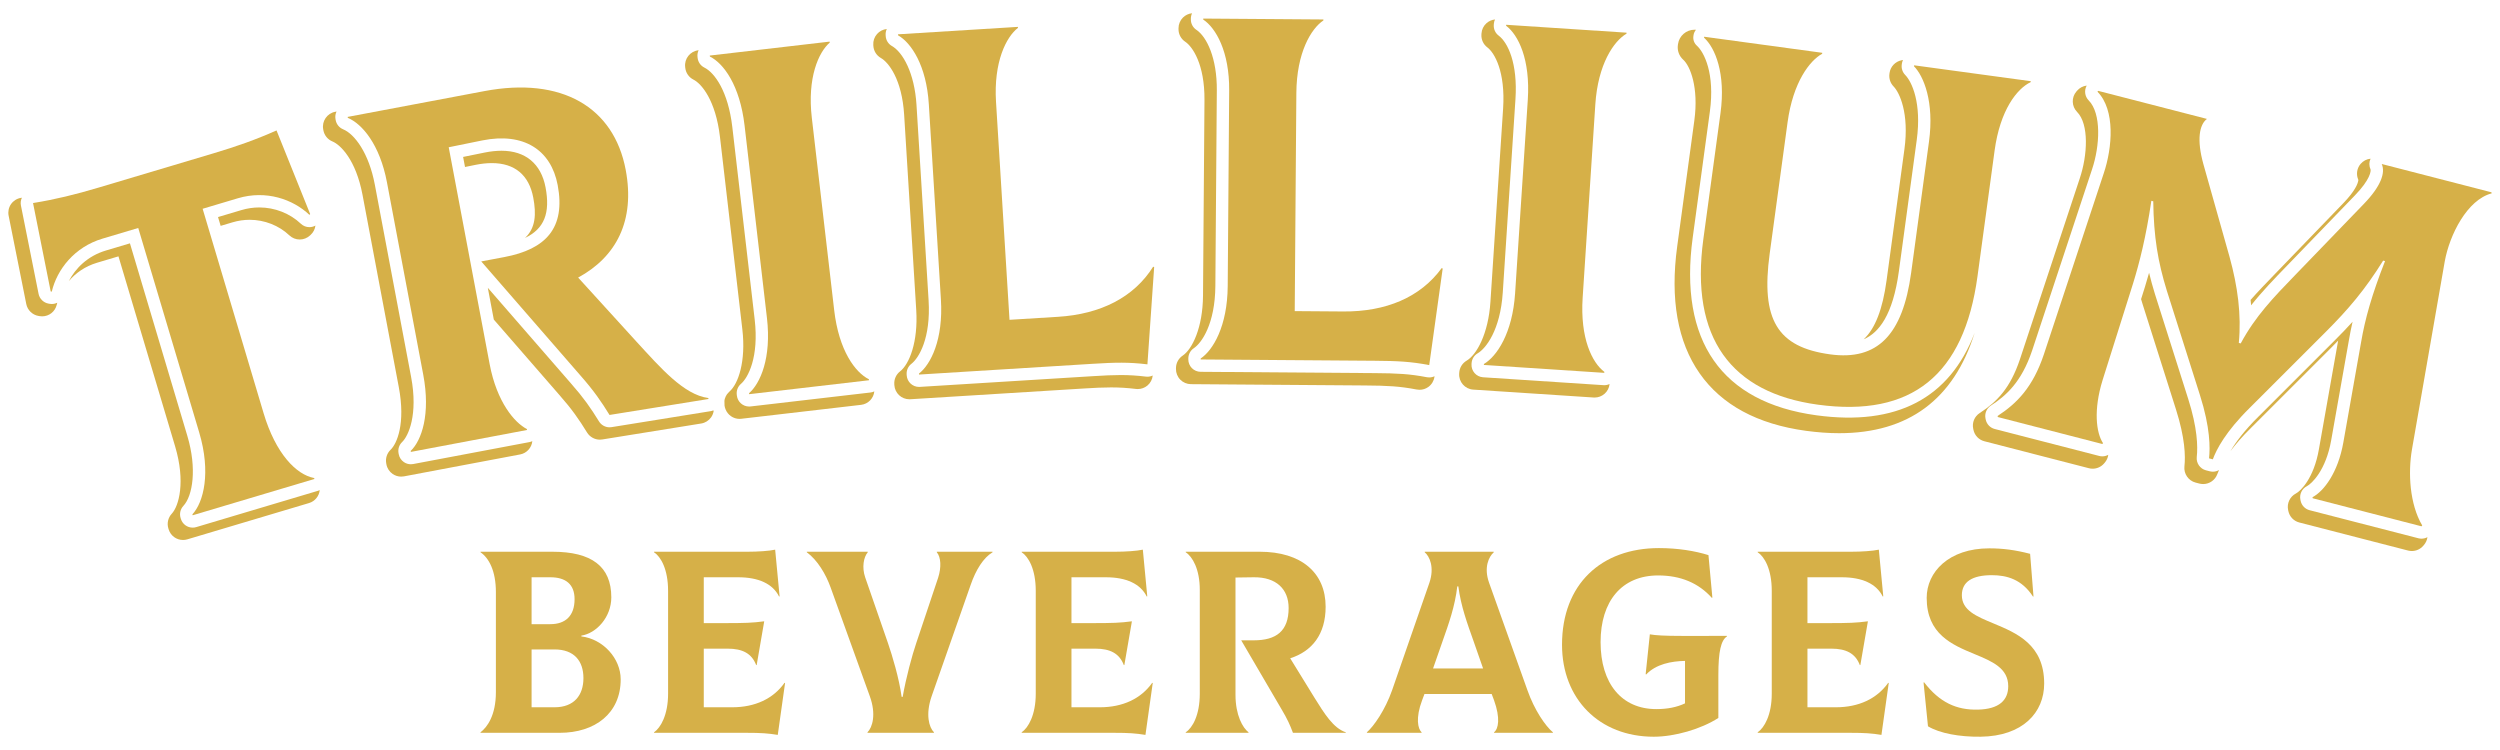 <?xml version="1.0" encoding="utf-8"?>
<!-- Generator: Adobe Illustrator 15.0.0, SVG Export Plug-In . SVG Version: 6.00 Build 0)  -->
<!DOCTYPE svg PUBLIC "-//W3C//DTD SVG 1.1//EN" "http://www.w3.org/Graphics/SVG/1.1/DTD/svg11.dtd">
<svg version="1.1" id="Layer_1" xmlns="http://www.w3.org/2000/svg" xmlns:xlink="http://www.w3.org/1999/xlink" x="0px" y="0px"
	 width="1500px" height="450px" viewBox="0 0 1500 450" enable-background="new 0 0 1500 450" xml:space="preserve">
<g>
	<g>
		<path fill="#D6B048" d="M372.416,407.64c0,20.326-15.32,32.048-36.582,32.048h-47.522v-0.313
			c3.907-2.967,9.223-10.004,9.223-24.07v-60.03c0-12.816-4.22-20.48-9.223-23.916v-0.317h43.143
			c23.452,0,35.329,8.759,35.329,27.359c0,11.881-8.909,21.571-17.978,22.979v0.469C361.785,383.41,372.416,394.978,372.416,407.64z
			 M318.951,346.36v28.141h11.254c9.068,0,14.539-5.002,14.539-15.007c0-8.913-5.315-13.134-14.539-13.134H318.951z
			 M350.059,406.862c0-10.321-5.625-17.2-17.351-17.2h-13.757v34.706h13.757C344.434,424.368,350.059,417.176,350.059,406.862z"/>
		<path fill="#D6B048" d="M471.04,409.829l-4.379,31.108c-5.784-0.937-9.846-1.25-19.072-1.25h-55.179v-0.313
			c3.907-2.657,8.441-10.313,8.441-23.135v-61.747c0-12.976-4.379-20.477-8.441-23.135v-0.317h56.119
			c6.255,0,13.134-0.468,16.569-1.245l2.658,27.981l-0.31,0.151c-3.752-7.656-12.353-11.567-24.546-11.567h-20.635v27.514h11.884
			c12.972,0,17.351-0.154,24.384-1.095l-4.534,26.265h-0.31c-2.658-7.034-8.287-9.85-17.041-9.85h-14.384v35.174h17.042
			c13.757,0,24.697-5.161,31.421-14.693L471.04,409.829z"/>
		<path fill="#D6B048" d="M520.499,439.374c2.971-2.967,5.315-10.785,1.408-21.571l-23.603-65.5
			c-2.816-7.815-7.818-16.257-14.229-20.945v-0.317h36.579v0.317c-2.5,2.968-3.594,9.064-1.563,15.003l13.757,39.708
			c2.503,7.347,6.569,20.635,8.132,32.048h0.626c2.031-11.571,5.625-24.856,8.125-32.203l13.134-39.235
			c2.031-6.256,1.718-12.353-0.781-15.32v-0.317h33.452v0.317c-5.47,3.28-10.004,10.473-13.13,19.541l-23.448,66.904
			c-3.752,10.94-1.563,18.604,1.404,21.571v0.313h-39.862V439.374z"/>
		<path fill="#D6B048" d="M691.641,409.829l-4.372,31.108c-5.791-0.937-9.854-1.25-19.072-1.25h-55.187v-0.313
			c3.911-2.657,8.441-10.313,8.441-23.135v-61.747c0-12.976-4.379-20.477-8.441-23.135v-0.317h56.123
			c6.252,0,13.13-0.468,16.566-1.245l2.658,27.981l-0.31,0.151c-3.753-7.656-12.353-11.567-24.539-11.567h-20.635v27.514h11.876
			c12.979,0,17.351-0.154,24.388-1.095l-4.538,26.265h-0.31c-2.658-7.034-8.283-9.85-17.038-9.85h-14.379v35.174h17.034
			c13.757,0,24.705-5.161,31.425-14.693L691.641,409.829z"/>
		<path fill="#D6B048" d="M807.465,439.378v0.31H775.77c-1.727-4.654-3.367-8.286-6.811-14.07l-24.23-41.422h7.507
			c13.447,0,20.944-5.474,20.944-19.39c0-11.408-7.497-18.601-20.944-18.445l-10.94,0.158v70.348
			c0,12.349,4.372,19.851,7.814,22.508v0.313h-37.679v-0.313c4.07-2.657,8.441-10.313,8.441-23.135v-62.374
			c0-12.349-4.372-19.85-8.441-22.508v-0.317h44.402c25.011,0,39.546,12.662,39.546,32.988c0,16.569-8.127,26.729-21.257,30.949
			l14.536,23.606C794.602,428.12,799.966,436.875,807.465,439.378z"/>
		<path fill="#D6B048" d="M931.748,439.374v0.313h-35.329v-0.313c2.65-2.031,3.903-8.441,0-19.227l-1.412-3.749H854.68l-1.412,3.749
			c-4.062,10.785-2.498,17.195-0.309,19.227v0.313h-32.83v-0.313c4.221-3.752,10.941-13.288,15.162-25.324l22.356-64.405
			c3.126-9.223,0.157-15.788-2.816-18.287v-0.317h41.429v0.317c-2.975,2.658-6.1,9.064-2.816,18.287l22.984,64.405
			C920.648,426.086,927.368,435.78,931.748,439.374z M865.619,384.505l-5.782,16.573h30.013l-5.783-16.573
			c-3.594-10.163-7.506-20.635-9.068-32.671h-0.627C872.967,363.87,869.215,374.342,865.619,384.505z"/>
		<path fill="#D6B048" d="M1036.17,381.538v0.31c-3.594,2.348-5.156,9.067-5.156,23.135v25.796
			c-10.473,6.724-26.269,11.254-38.771,11.254c-32.672,0-55.03-22.667-55.03-55.183c0-36.269,23.454-57.995,58.155-57.995
			c11.42,0,21.73,1.718,29.704,4.221l2.347,25.479l-0.316,0.158c-7.973-8.91-18.755-13.447-32.202-13.447
			c-21.889,0-34.551,15.479-34.551,40.021c0,24.856,12.662,40.177,33.456,40.177c6.568,0,12.193-1.095,17.199-3.439v-25.482
			c-8.131,0.158-17.357,1.88-23.295,8.131l-0.316-0.158l2.508-23.916c3.436,0.623,9.061,0.94,19.065,0.94H1036.17z"/>
		<path fill="#D6B048" d="M1133.244,409.829l-4.377,31.108c-5.78-0.937-9.846-1.25-19.064-1.25h-55.187v-0.313
			c3.911-2.657,8.441-10.313,8.441-23.135v-61.747c0-12.976-4.38-20.477-8.441-23.135v-0.317h56.122
			c6.252,0,13.131-0.468,16.566-1.245l2.657,27.981l-0.31,0.151c-3.753-7.656-12.354-11.567-24.547-11.567h-20.635v27.514h11.885
			c12.969,0,17.351-0.154,24.388-1.095l-4.538,26.265h-0.31c-2.658-7.034-8.282-9.85-17.044-9.85h-14.381v35.174h17.039
			c13.759,0,24.699-5.161,31.427-14.693L1133.244,409.829z"/>
		<path fill="#D6B048" d="M1156.789,435.78l-2.658-26.261l0.317-0.158c9.378,12.193,19.54,16.725,32.352,16.414
			c12.664-0.313,18.138-5.628,18.138-14.069c0-10.786-9.536-14.849-20.167-19.228c-13.599-5.629-28.76-12.035-28.76-33.766
			c0-15.479,13.281-29.703,37.519-29.703c8.124,0,15.471,0.936,24.539,3.284l2.031,25.634h-0.31
			c-6.72-10.314-15.638-12.817-24.698-12.817c-11.884,0-17.978,4.066-17.978,12.039c0,9.068,8.751,12.662,18.914,16.883
			c13.908,5.784,30.479,12.662,30.479,36.11c0,17.354-12.818,31.58-38.143,31.89C1175.703,442.19,1163.826,440.001,1156.789,435.78z
			"/>
	</g>
	<g>
		<path fill="#D6B048" d="M382.02,205.142l-35.132-38.594c22.817-12.394,34.309-34.03,28.525-64.685
			c-7.098-37.598-38.417-55.949-84.686-47.217l-82.134,15.498l0.106,0.581c8.449,3.496,19.17,15.849,23.482,38.696l21.768,115.394
			c4.478,23.717-0.943,39.414-7.535,45.749l0.106,0.583l69.698-13.155l-0.106-0.577c-7.294-3.719-18.008-16.071-22.319-38.919
			l-24.562-130.14l20.19-4.111c24.818-4.979,41.21,5.705,45.197,26.815c4.855,25.74-7.113,38.479-31.991,43.174l-13.878,2.62
			l59.286,68.18c8.381,9.499,12.824,16.057,17.683,23.939l59.369-9.574l-0.105-0.581
			C410.221,236.816,396.343,220.707,382.02,205.142z"/>
		<path fill="#D6B048" d="M500.513,186.131L487.088,70.655c-2.786-23.973,4.024-39.281,10.752-45.099l-0.068-0.589l-71.911,8.366
			l0.068,0.585c8.177,4.085,17.993,17.166,20.817,41.43l13.425,115.473c2.793,23.973-4.024,39.285-10.752,45.107l0.068,0.581
			l71.918-8.362l-0.068-0.585C513.152,223.476,503.336,210.395,500.513,186.131z"/>
		<path fill="#D6B048" d="M634.782,190.088l-29.077,1.797l-8.094-130.713c-1.495-24.086,6.131-39.005,13.168-44.457l-0.038-0.589
			l-71.963,4.458l0.038,0.585c7.943,4.522,17.041,18.113,18.476,41.316l7.256,117.206c1.495,24.086-6.131,39.006-13.168,44.457
			l0.038,0.589l104.279-6.459c13.508-0.834,21.458-1.035,32.754,0.332l4.047-58.338l-0.604-0.261
			C680.357,178.419,660.341,188.502,634.782,190.088z"/>
		<path fill="#D6B048" d="M805.976,186.887l-29.138-0.219l0.975-130.962c0.18-24.131,8.826-38.492,16.219-43.438l0.008-0.589
			l-72.109-0.536v0.589c7.611,5.059,15.752,19.246,15.579,42.494L736.63,171.65c-0.181,24.135-8.826,38.492-16.218,43.438
			l-0.007,0.589l104.478,0.782c13.537,0.102,21.48,0.453,32.655,2.597l8.077-57.919l-0.58-0.298
			C852.245,178.4,831.58,187.075,805.976,186.887z"/>
		<path fill="#D6B048" d="M903.664,15.454c7.309,5.489,14.609,20.129,13.009,44.502l-7.61,116.001
			c-1.578,24.082-11.039,37.915-18.711,42.422l-0.037,0.589l72.25,4.738l0.038-0.585c-7.31-5.497-14.61-20.129-13.01-44.506
			l7.604-116.001c1.578-24.082,11.038-37.911,18.71-42.426l0.037-0.585l-72.242-4.738L903.664,15.454z"/>
		<path fill="#D6B048" d="M1032.293,67.925l-10.283,75.531c-8.095,59.49,16.843,92.29,68.754,99.353
			c56.281,7.66,87.661-17.771,95.725-76.97l10.276-75.531c3.292-24.203,13.364-37.088,21.624-41.014l0.076-0.582l-69.985-9.529
			l-0.083,0.582c5.746,5.833,12.254,21.273,9,45.186l-10.714,78.74c-5.082,37.326-20.258,52.786-48.542,48.935
			c-31.787-4.326-41.724-20.824-36.325-60.486l10.722-78.736c3.292-24.207,13.364-37.092,20.748-41.135l0.076-0.585l-70.861-9.646
			l-0.083,0.582C1029.029,28.569,1035.547,44.009,1032.293,67.925z"/>
		<path fill="#D6B048" d="M1466.859,156.783c2.899-15.969,13.478-36.948,28.141-40.765l-0.138-0.642l-65.831-16.981
			c2.318,5.157-0.385,13.273-10.744,23.976l-40.644,42.098c-13.667,14.104-24.456,25.302-33.215,41.581l-1.142-0.294
			c1.625-16.906-0.678-33.909-5.54-51.577l-15.723-55.723c-4.098-14.738-2.384-23.716,2.139-27.11l-65.266-16.833l-0.431,0.498
			c10.843,11.001,8.953,33.615,3.775,48.995l-35.933,108.659c-6.569,19.586-16.06,29.292-27.756,36.914l0.137,0.643l62.698,16.173
			l0.431-0.499c-4.16-6.236-5.776-20.027-0.287-37.76l18.348-58.184c3.729-12.107,7.701-27.499,10.934-49.455l1.14,0.294
			c0.271,21.345,2.801,36.28,8.094,53.45l19.948,62.896c6.207,19.532,6.116,31.666,5.429,37.873l2.281,0.589
			c2.113-5.837,7.618-16.577,22.288-31.029l45.454-45.42c13.522-13.53,23.527-25.233,34.438-42.785l1.141,0.294
			c-7.929,20.141-12.036,34.887-14.354,48.576l-10.654,60.166c-3.211,18.321-11.854,29.466-18.521,32.912l0.137,0.646l65.266,16.83
			l0.431-0.494c-7.618-12.907-8.547-31.686-6.153-45.661L1466.859,156.783z"/>
		<path fill="#D6B048" d="M158.167,247.947l-36.589-122.684l21.156-6.309c16.921-5.043,33.033,0.589,42.887,9.937l0.483-0.449
			l-20.19-50.184c-12.466,5.564-24.146,9.657-37.964,13.779L59.136,112.56c-13.825,4.123-25.837,7.09-39.315,9.264l10.593,53.042
			l0.649,0.113c3.126-13.213,13.523-26.755,30.443-31.802l21.436-6.392l36.582,122.684c7.15,23.973,2.666,41.897-4.085,49.131
			l0.174,0.563l73.043-21.783l-0.166-0.563C177.753,284.798,165.401,272.203,158.167,247.947z"/>
	</g>
	<g>
		<path fill="#D6B048" d="M426.273,246.717l-59.375,9.574c-0.389,0.063-0.787,0.094-1.182,0.094c-2.552,0-4.97-1.351-6.307-3.523
			c-4.955-8.036-9.121-14.07-16.932-22.926l-49.79-57.255l3.596,19.062l39.194,45.075c7.736,8.768,11.858,14.74,16.758,22.691
			c1.631,2.646,4.574,4.29,7.681,4.29c0.474,0,0.957-0.04,1.437-0.117l59.371-9.574c2.376-0.383,4.54-1.73,5.933-3.697
			c0.785-1.114,1.312-2.397,1.533-3.741c-0.057-0.16-0.11-0.317-0.159-0.472C427.474,246.441,426.885,246.619,426.273,246.717z"/>
		<path fill="#D6B048" d="M1451.045,322.965l-65.266-16.83c-2.749-0.709-4.817-2.876-5.4-5.651l-0.137-0.649
			c-0.685-3.246,0.896-6.58,3.85-8.105c2.993-1.55,11.459-9.528,14.623-27.607l10.659-60.18c0.613-3.63,1.333-7.235,2.173-10.882
			c-3.187,3.507-6.705,7.173-10.859,11.33l-45.454,45.422c-8.706,8.575-13.895,15.656-16.979,20.905
			c2.982-4.022,6.979-8.705,12.325-13.974l45.452-45.417c0.833-0.833,1.663-1.667,2.482-2.503l4.372-4.464l-1.09,6.154
			l-10.469,59.131c-3.056,17.431-10.979,25.004-13.773,26.449c-3.596,1.859-5.523,5.92-4.69,9.876l0.136,0.646
			c0.713,3.381,3.235,6.019,6.58,6.881l65.264,16.832c0.74,0.188,1.501,0.286,2.256,0.286c2.613,0,5.093-1.132,6.805-3.103
			l0.431-0.495c1.178-1.352,1.901-2.997,2.124-4.727c-1.082,0.591-2.303,0.91-3.561,0.91
			C1452.271,323.199,1451.649,323.12,1451.045,322.965z"/>
		<path fill="#D6B048" d="M1325.848,282.771l-2.277-0.587c-3.545-0.916-5.915-4.352-5.516-7.99
			c0.701-6.322,0.382-17.491-5.123-34.815l-19.951-62.898c-1.373-4.449-2.541-8.694-3.532-12.826
			c-0.967,3.492-1.827,6.346-2.484,8.479l-2.317,7.349l0.696,2.295l0.042,0.138l0.262,0.857l19.946,62.896
			c5.42,17.053,5.744,27.98,5.063,34.146c-0.492,4.434,2.396,8.617,6.713,9.732l2.282,0.591c0.739,0.188,1.502,0.287,2.259,0.287
			c3.785,0,7.194-2.394,8.481-5.954c0.253-0.698,0.581-1.516,1.002-2.45c-1.1,0.635-2.365,0.989-3.688,0.989
			C1327.078,283.008,1326.453,282.929,1325.848,282.771z"/>
		<path fill="#D6B048" d="M300.896,90.447c-3.124,0-6.496,0.358-10.018,1.066l-13.01,2.646l1.14,6.033l6.384-1.299
			c3.417-0.687,6.681-1.034,9.705-1.034c13.706,0,22.3,7.148,24.854,20.671c1.878,9.965,1.45,18.244-4.93,24.231
			c11.594-5.525,15.207-14.984,12.314-30.328C324.659,98.255,315.268,90.447,300.896,90.447z"/>
		<path fill="#D6B048" d="M687.547,225.966c-5.368-0.647-10.033-0.938-15.103-0.938c-4.821,0-9.999,0.258-16.29,0.646
			l-104.278,6.459c-0.151,0.012-0.306,0.016-0.462,0.016c-3.896,0-7.143-3.047-7.392-6.936l-0.038-0.591
			c-0.158-2.458,0.91-4.827,2.856-6.335c4.493-3.479,11.72-15.424,10.312-38.137l-7.256-117.208
			c-1.193-19.284-8.266-31.64-14.746-35.332c-2.174-1.238-3.569-3.468-3.73-5.965l-0.038-0.585c-0.083-1.28,0.162-2.531,0.698-3.658
			c-2.276,0.227-4.351,1.288-5.872,3.013c-1.597,1.816-2.392,4.142-2.235,6.548l0.038,0.587c0.198,3.039,1.893,5.753,4.54,7.262
			c4.555,2.592,12.615,12.673,13.935,34.032l7.256,117.206c1.191,19.178-4.187,32.501-9.687,36.763
			c-2.371,1.839-3.671,4.722-3.479,7.714l0.038,0.592c0.304,4.734,4.257,8.445,8.999,8.445c0.188,0,0.381-0.007,0.576-0.019
			l104.268-6.459c6.243-0.386,11.384-0.643,16.19-0.643c5.021,0,9.625,0.283,14.923,0.925c0.359,0.044,0.725,0.064,1.083,0.064
			c2.095,0,4.136-0.732,5.75-2.066c1.828-1.511,2.996-3.706,3.232-6.062c-0.989,0.468-2.077,0.718-3.183,0.718
			C688.151,226.021,687.851,226.006,687.547,225.966z"/>
		<path fill="#D6B048" d="M856.148,226.338c-10.424-2.003-17.768-2.367-31.321-2.465l-104.477-0.785
			c-1.959-0.015-3.868-0.825-5.238-2.224c-1.371-1.397-2.143-3.322-2.118-5.282l0.008-0.593c0.032-2.437,1.261-4.704,3.288-6.063
			c4.723-3.16,12.76-14.574,12.93-37.333l0.876-117.425c0.146-19.322-6.058-32.139-12.27-36.265
			c-2.071-1.376-3.307-3.685-3.307-6.173v-0.589c0-1.106,0.253-2.195,0.721-3.182c-2.063,0.2-3.979,1.098-5.467,2.575
			c-1.695,1.684-2.665,4.017-2.665,6.406v0.589c0,3.028,1.504,5.838,4.028,7.517c4.362,2.899,11.707,13.515,11.549,34.91
			l-0.876,117.424c-0.146,19.22-6.433,32.137-12.213,36.004c-2.469,1.652-3.968,4.414-4.007,7.386l-0.006,0.587
			c-0.032,2.386,0.908,4.73,2.579,6.434c1.668,1.702,3.992,2.691,6.376,2.706l104.478,0.786c13.445,0.098,20.728,0.456,31.021,2.433
			c0.557,0.107,1.128,0.16,1.702,0.16c1.896,0,3.711-0.581,5.249-1.686c2.005-1.435,3.349-3.654,3.69-6.091l0.05-0.355
			c-0.994,0.476-2.077,0.722-3.19,0.722C857.075,226.467,856.607,226.425,856.148,226.338z"/>
		<path fill="#D6B048" d="M962.055,231.099l-72.226-4.734c-4.071-0.264-7.175-3.794-6.914-7.872l0.038-0.589
			c0.158-2.458,1.52-4.67,3.641-5.916c4.896-2.877,13.582-13.802,15.072-36.518l7.611-116.001
			c1.41-21.473-4.541-33.939-10.066-38.088c-2.005-1.508-3.105-3.9-2.947-6.403l0.038-0.589c0.063-0.952,0.302-1.869,0.7-2.707
			c-1.867,0.189-3.635,0.951-5.059,2.199c-1.813,1.591-2.896,3.796-3.049,6.201l-0.037,0.591c-0.197,3.048,1.144,5.963,3.588,7.794
			c4.188,3.148,10.885,14.417,9.422,36.695l-7.611,116.001c-1.256,19.186-8.281,31.712-14.276,35.234
			c-2.584,1.518-4.241,4.209-4.434,7.203l-0.038,0.587c-0.316,4.959,3.46,9.26,8.417,9.584l72.25,4.738
			c0.192,0.013,0.394,0.022,0.591,0.022c2.191,0,4.306-0.797,5.955-2.244c1.733-1.523,2.8-3.604,3.024-5.886
			c-0.985,0.47-2.07,0.719-3.181,0.719C962.393,231.121,962.227,231.114,962.055,231.099z"/>
		<path fill="#D6B048" d="M1422.34,95.211c-2.329,0.23-4.482,1.355-6.01,3.166c-2.133,2.533-2.711,6.018-1.507,9.098l0.192,0.491
			l-0.082,0.521c-0.246,1.51-1.605,5.836-8.938,13.417l-40.631,42.081c-5.708,5.887-10.473,10.84-15.01,15.971
			c0.122,1.089,0.229,2.167,0.326,3.234c6.57-8.33,13.919-15.915,21.638-23.878l40.637-42.086c9.149-9.455,9.806-14.699,9.315-15.79
			C1421.372,99.434,1421.425,97.146,1422.34,95.211z"/>
		<path fill="#D6B048" d="M29.795,182.283l-0.649-0.111c-2.998-0.527-5.406-2.88-5.999-5.855l-10.593-53.042
			c-0.315-1.574-0.102-3.214,0.585-4.651c-0.185,0.03-0.37,0.061-0.553,0.09c-2.407,0.389-4.585,1.759-5.978,3.762
			c-1.389,2.003-1.912,4.524-1.435,6.915l10.593,53.042c0.723,3.625,3.656,6.488,7.297,7.124l0.655,0.115
			c0.508,0.089,1.036,0.134,1.557,0.134c4.198,0,7.803-2.858,8.772-6.95c0.096-0.408,0.202-0.815,0.319-1.23
			c-0.999,0.495-2.12,0.77-3.296,0.77C30.654,182.394,30.225,182.356,29.795,182.283z"/>
		<path fill="#D6B048" d="M117.733,316.266c-0.698,0.206-1.41,0.312-2.12,0.312c-3.27,0-6.116-2.103-7.083-5.229l-0.173-0.563
			c-0.78-2.535-0.142-5.31,1.665-7.244c5.618-6.019,8.245-22.365,2.399-41.954L77.959,146.005l-14.334,4.275
			c-11.182,3.335-18.402,10.792-22.349,18.41c3.99-4.742,9.589-8.853,17.013-11.067l10.935-3.26l1.852-0.551l0.553,1.852
			l33.451,112.183c6.336,21.251,2.254,35.799-2.037,40.396c-2.201,2.355-2.975,5.736-2.024,8.816l0.174,0.564
			c1.174,3.808,4.64,6.365,8.619,6.365c0.871,0,1.739-0.127,2.584-0.38l73.043-21.782c3.594-1.07,6.035-4.219,6.397-7.751
			c-0.34,0.16-0.694,0.298-1.059,0.406L117.733,316.266z"/>
		<polygon fill="#D6B048" points="1254.12,51.709 1254.12,51.707 1254.12,51.707 		"/>
		<path fill="#D6B048" d="M1259.535,273.57l-62.699-16.172c-2.742-0.711-4.812-2.874-5.4-5.642l-0.134-0.649
			c-0.629-2.967,0.659-6.08,3.203-7.739c9.099-5.931,18.396-14.04,24.775-33.062l35.925-108.628
			c4.799-14.25,5.72-33.616-2.018-41.465c-2.349-2.382-2.758-6.042-1.165-8.864c-2.22,0.264-4.275,1.348-5.755,3.062l-0.431,0.499
			c-3.054,3.533-2.877,8.909,0.4,12.235c7.286,7.392,6.28,26.042,1.635,39.836l-35.916,108.604
			c-5.88,17.531-13.898,25.563-24.129,32.231c-3.149,2.05-4.68,5.754-3.902,9.433l0.136,0.64c0.714,3.379,3.234,6.011,6.575,6.869
			l62.7,16.173c0.74,0.19,1.497,0.289,2.254,0.289c2.626,0,5.116-1.141,6.832-3.128l0.43-0.498c1.167-1.352,1.884-2.988,2.106-4.702
			c-1.079,0.595-2.307,0.917-3.569,0.917C1260.768,273.808,1260.144,273.729,1259.535,273.57z"/>
		<path fill="#D6B048" d="M1016.118,21.116c0.174-1.204,0.69-2.327,1.469-3.243c-0.302-0.026-0.601-0.042-0.897-0.042
			c-4.932,0-9.179,3.688-9.877,8.581l-0.084,0.582c-0.471,3.307,0.726,6.61,3.207,8.841c4.166,3.747,9.375,16.566,6.658,36.529
			l-10.283,75.531c-4.299,31.595,0.235,57.214,13.477,76.139c13.225,18.907,34.702,30.5,63.832,34.462
			c6.912,0.942,13.599,1.422,19.871,1.422c41.537,0,68.796-20.235,81.314-60.238c-15.084,39.343-46.858,56.052-94.907,49.505
			c-57.022-7.758-82.708-44.624-74.274-106.609l10.284-75.531c3.124-22.95-3.432-35.717-7.8-39.646
			c-1.601-1.438-2.375-3.57-2.072-5.703L1016.118,21.116z"/>
		<path fill="#D6B048" d="M450.342,243.87c-0.291,0.034-0.578,0.05-0.862,0.05c-3.755,0-6.917-2.816-7.354-6.551l-0.068-0.581
			c-0.285-2.44,0.653-4.858,2.514-6.467c4.298-3.719,10.871-16.045,8.238-38.642L439.384,76.203
			c-2.488-21.379-10.587-32.567-16.766-35.655c-2.247-1.121-3.76-3.281-4.051-5.776L418.5,34.19
			c-0.162-1.404,0.072-2.793,0.667-4.04l-0.146,0.015c-4.941,0.576-8.496,5.064-7.922,10.008l0.068,0.585
			c0.353,3.037,2.195,5.665,4.932,7.03c4.687,2.344,13.304,12.226,15.884,34.398l13.427,115.477
			c2.224,19.083-2.43,32.681-7.694,37.237c-0.287,0.247-0.529,0.536-0.78,0.817c-0.989,0.812-2.278,3.304-2.278,4.955
			c0,0.846-0.004,1.699,0.057,2.412c-0.004,0.012-0.009,0.021-0.015,0.03l0.024,0.242c0.08,0.668,0.265,1.368,0.585,2.196
			c1.34,3.457,4.702,5.78,8.366,5.78c0.349,0,0.706-0.022,1.063-0.063l71.91-8.36c4.289-0.498,7.532-3.944,7.941-8.079
			c-0.727,0.352-1.512,0.582-2.331,0.676L450.342,243.87z"/>
		<path fill="#D6B048" d="M1143.117,44.968c-1.614-1.639-2.385-3.975-2.06-6.252l0.083-0.581c0.092-0.642,0.285-1.257,0.538-1.844
			c0.041-0.096,0.067-0.198,0.113-0.292c-0.312,0.03-0.612,0.109-0.914,0.17c-3.65,0.755-6.588,3.728-7.133,7.539l-0.083,0.581
			c-0.396,2.77,0.541,5.614,2.506,7.611c3.528,3.581,9.426,16.056,6.488,37.632l-10.716,78.74
			c-2.349,17.247-6.805,28.832-13.729,35.315c9.077-3.934,17.521-14.408,21.126-40.895l10.714-78.74
			C1153.066,61.791,1147.111,49.019,1143.117,44.968z"/>
		<path fill="#D6B048" d="M317.592,265.276l-2.869,0.539l-66.829,12.611c-0.449,0.085-0.914,0.13-1.374,0.13
			c-1.503,0-2.956-0.449-4.198-1.302c-1.642-1.133-2.741-2.832-3.096-4.787l-0.106-0.579c-0.445-2.448,0.363-4.942,2.16-6.669
			c3.734-3.587,9.665-16.362,5.387-39.03l-21.768-115.395c-3.586-18.993-12.143-30.37-19.035-33.222
			c-2.337-0.965-4.005-3.03-4.458-5.523l-0.105-0.582c-0.291-1.601-0.038-3.18,0.626-4.547l-0.804,0.151
			c-4.858,0.917-8.092,5.621-7.207,10.486l0.106,0.581c0.551,3.034,2.579,5.546,5.429,6.722c4.84,2.004,14.095,11.004,18.064,32.031
			l21.768,115.396c4.142,21.943-1.144,33.939-4.923,37.567c-2.186,2.103-3.167,5.138-2.624,8.12l0.106,0.581
			c0.43,2.383,1.771,4.451,3.768,5.824c1.51,1.038,3.277,1.587,5.112,1.587c0.561,0,1.125-0.053,1.676-0.154l69.694-13.153
			c4.017-0.759,6.92-4.1,7.309-7.98C318.83,264.955,318.222,265.155,317.592,265.276z"/>
		<path fill="#D6B048" d="M155.582,124.465c9.295,0,18.389,3.569,24.949,9.794c1.384,1.31,3.196,2.033,5.102,2.033
			c1.284,0,2.526-0.331,3.626-0.948c-0.248,2.071-1.212,4.021-2.798,5.495l-0.481,0.449c-1.676,1.555-3.858,2.414-6.146,2.414
			c-2.323,0-4.528-0.879-6.212-2.477c-6.263-5.944-14.952-9.351-23.839-9.351c-3.432,0-6.884,0.51-10.259,1.516l-7.139,2.129
			l-1.576-5.284l14.055-4.188C148.38,125,151.986,124.465,155.582,124.465"/>
	</g>
</g>
</svg>
